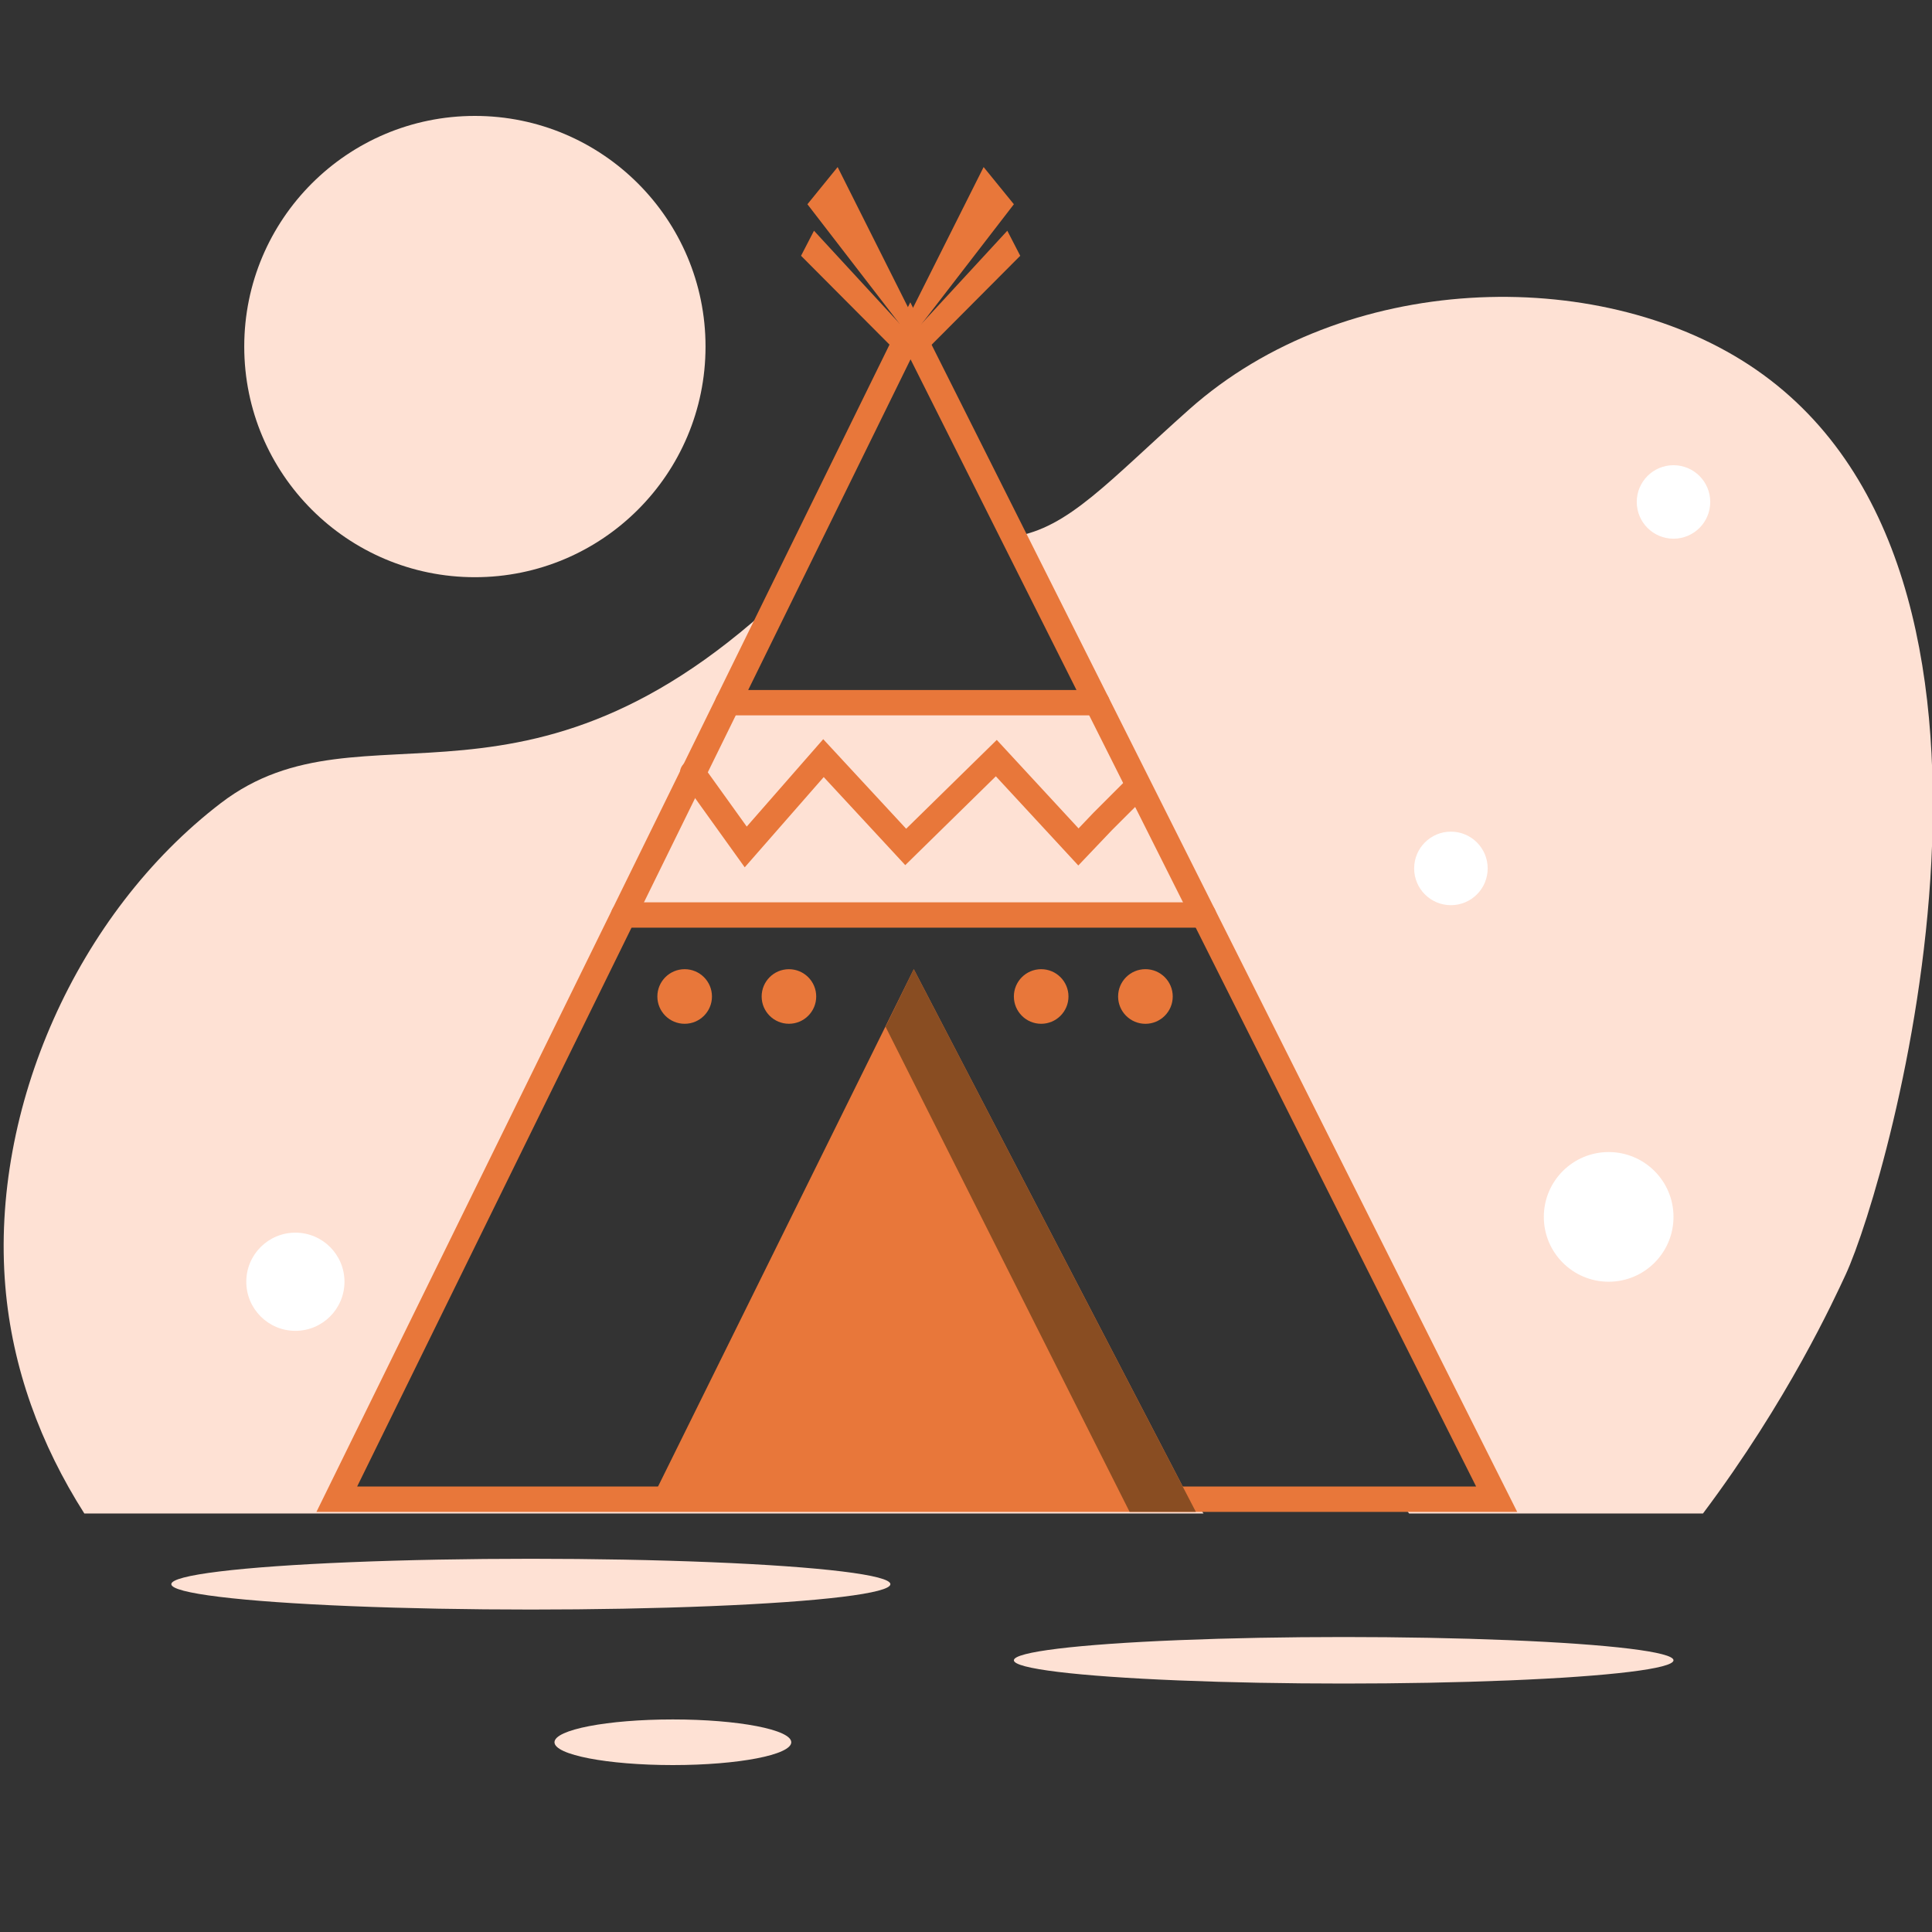 <?xml version="1.0" encoding="utf-8"?>
<!-- Generator: Adobe Illustrator 16.0.0, SVG Export Plug-In . SVG Version: 6.00 Build 0)  -->
<!DOCTYPE svg PUBLIC "-//W3C//DTD SVG 1.1//EN" "http://www.w3.org/Graphics/SVG/1.1/DTD/svg11.dtd">
<svg version="1.1" id="Layer_1" xmlns="http://www.w3.org/2000/svg" xmlns:xlink="http://www.w3.org/1999/xlink" x="0px" y="0px"
	 width="100px" height="100px" viewBox="0 0 100 100" enable-background="new 0 0 100 100" xml:space="preserve">
<rect x="0" y="0" width="100" height="100" fill="#333333" stroke="none"/>
<g>
	<path fill="#FEE1D4" d="M61.813,77.705H16.739l24.723-47.83C27.477,43.838,18.859,35.874,11.428,41.57
		C3.98,47.274-0.494,57.378,0.275,66.574c0.355,4.24,1.819,8.194,4.09,11.764h57.93C62.135,78.127,61.977,77.915,61.813,77.705z"/>
	<path fill="#FEE1D4" d="M90.509,18.874c-7.903-5.16-20.927-4.822-28.947,2.308c-4.165,3.703-6.258,6.162-9.084,6.591l25.246,49.9
		h-5.296c0.169,0.22,0.339,0.442,0.508,0.665h15.21c4.408-5.877,6.778-11.063,7.384-12.363
		C97.789,61.097,106.776,29.499,90.509,18.874z"/>
	<polygon fill="#FEE1D4" points="37.673,36.372 56.781,36.372 62.295,47.361 32.278,47.361 	"/>
	<g>
		<path fill="#E8773A" d="M78.531,78.257H16.378l0.466-0.947l30.273-61.664L78.531,78.257z M18.486,76.942h57.918L47.13,18.598
			L18.486,76.942z"/>
	</g>
	<polygon fill="#E8773A" points="47.297,50.166 61.781,78.021 33.515,78.044 	"/>
	<polygon fill="#894D22" points="47.297,50.166 61.898,78.253 58.468,78.253 45.836,53.144 	"/>
	<polygon fill="#E8773A" points="47.648,18.17 48.444,18.789 43.356,8.647 41.792,10.572 	"/>
	<polygon fill="#E8773A" points="46.229,18.027 48.444,18.789 42.132,11.942 41.462,13.239 	"/>
	<polygon fill="#E8773A" points="46.621,18.17 45.824,18.789 50.912,8.647 52.478,10.572 	"/>
	<polygon fill="#E8773A" points="48.038,18.027 45.824,18.789 52.138,11.942 52.807,13.239 	"/>
	<g>
		<path fill="#E8773A" d="M56.781,37.028H37.673c-0.363,0-0.657-0.294-0.657-0.656c0-0.363,0.294-0.657,0.657-0.657h19.108
			c0.362,0,0.656,0.293,0.656,0.657C57.438,36.734,57.144,37.028,56.781,37.028z"/>
	</g>
	<g>
		<path fill="#E8773A" d="M62.295,48.017H32.278c-0.363,0-0.658-0.293-0.658-0.656c0-0.362,0.295-0.656,0.658-0.656h30.017
			c0.362,0,0.656,0.294,0.656,0.656C62.951,47.723,62.657,48.017,62.295,48.017z"/>
	</g>
	<g>
		<path fill="#E8773A" d="M38.547,44.892l-3.23-4.503c-0.21-0.295-0.145-0.705,0.151-0.916c0.296-0.209,0.704-0.144,0.915,0.15
			l2.268,3.161l3.959-4.524l4.293,4.636l4.69-4.598l4.233,4.58l0.774-0.813l1.832-1.832c0.256-0.256,0.671-0.256,0.929,0
			c0.256,0.256,0.256,0.671,0,0.929l-1.82,1.819l-1.728,1.816l-4.268-4.616l-4.689,4.598l-4.22-4.558L38.547,44.892z"/>
	</g>
	<circle fill="#E8773A" cx="53.891" cy="51.578" r="1.413"/>
	<circle fill="#E8773A" cx="59.287" cy="51.578" r="1.414"/>
	<circle fill="#E8773A" cx="35.438" cy="51.578" r="1.413"/>
	<circle fill="#E8773A" cx="40.835" cy="51.578" r="1.412"/>
	<circle fill="#FEE1D4" cx="24.58" cy="17.938" r="11.938"/>
	<ellipse fill="#FEE1D4" cx="27.477" cy="81.996" rx="18.61" ry="1.314"/>
	<ellipse fill="#FEE1D4" cx="69.549" cy="85.936" rx="17.071" ry="1.204"/>
	<ellipse fill="#FEE1D4" cx="34.828" cy="90.179" rx="6.128" ry="1.181"/>
	<circle fill="#FFFFFF" cx="75.099" cy="44.949" r="1.903"/>
	<circle fill="#FFFFFF" cx="86.62" cy="25.981" r="1.902"/>
	<circle fill="#FFFFFF" cx="83.264" cy="62.986" r="3.356"/>
	<circle fill="#FFFFFF" cx="15.289" cy="66.343" r="2.541"/>
</g>
</svg>
